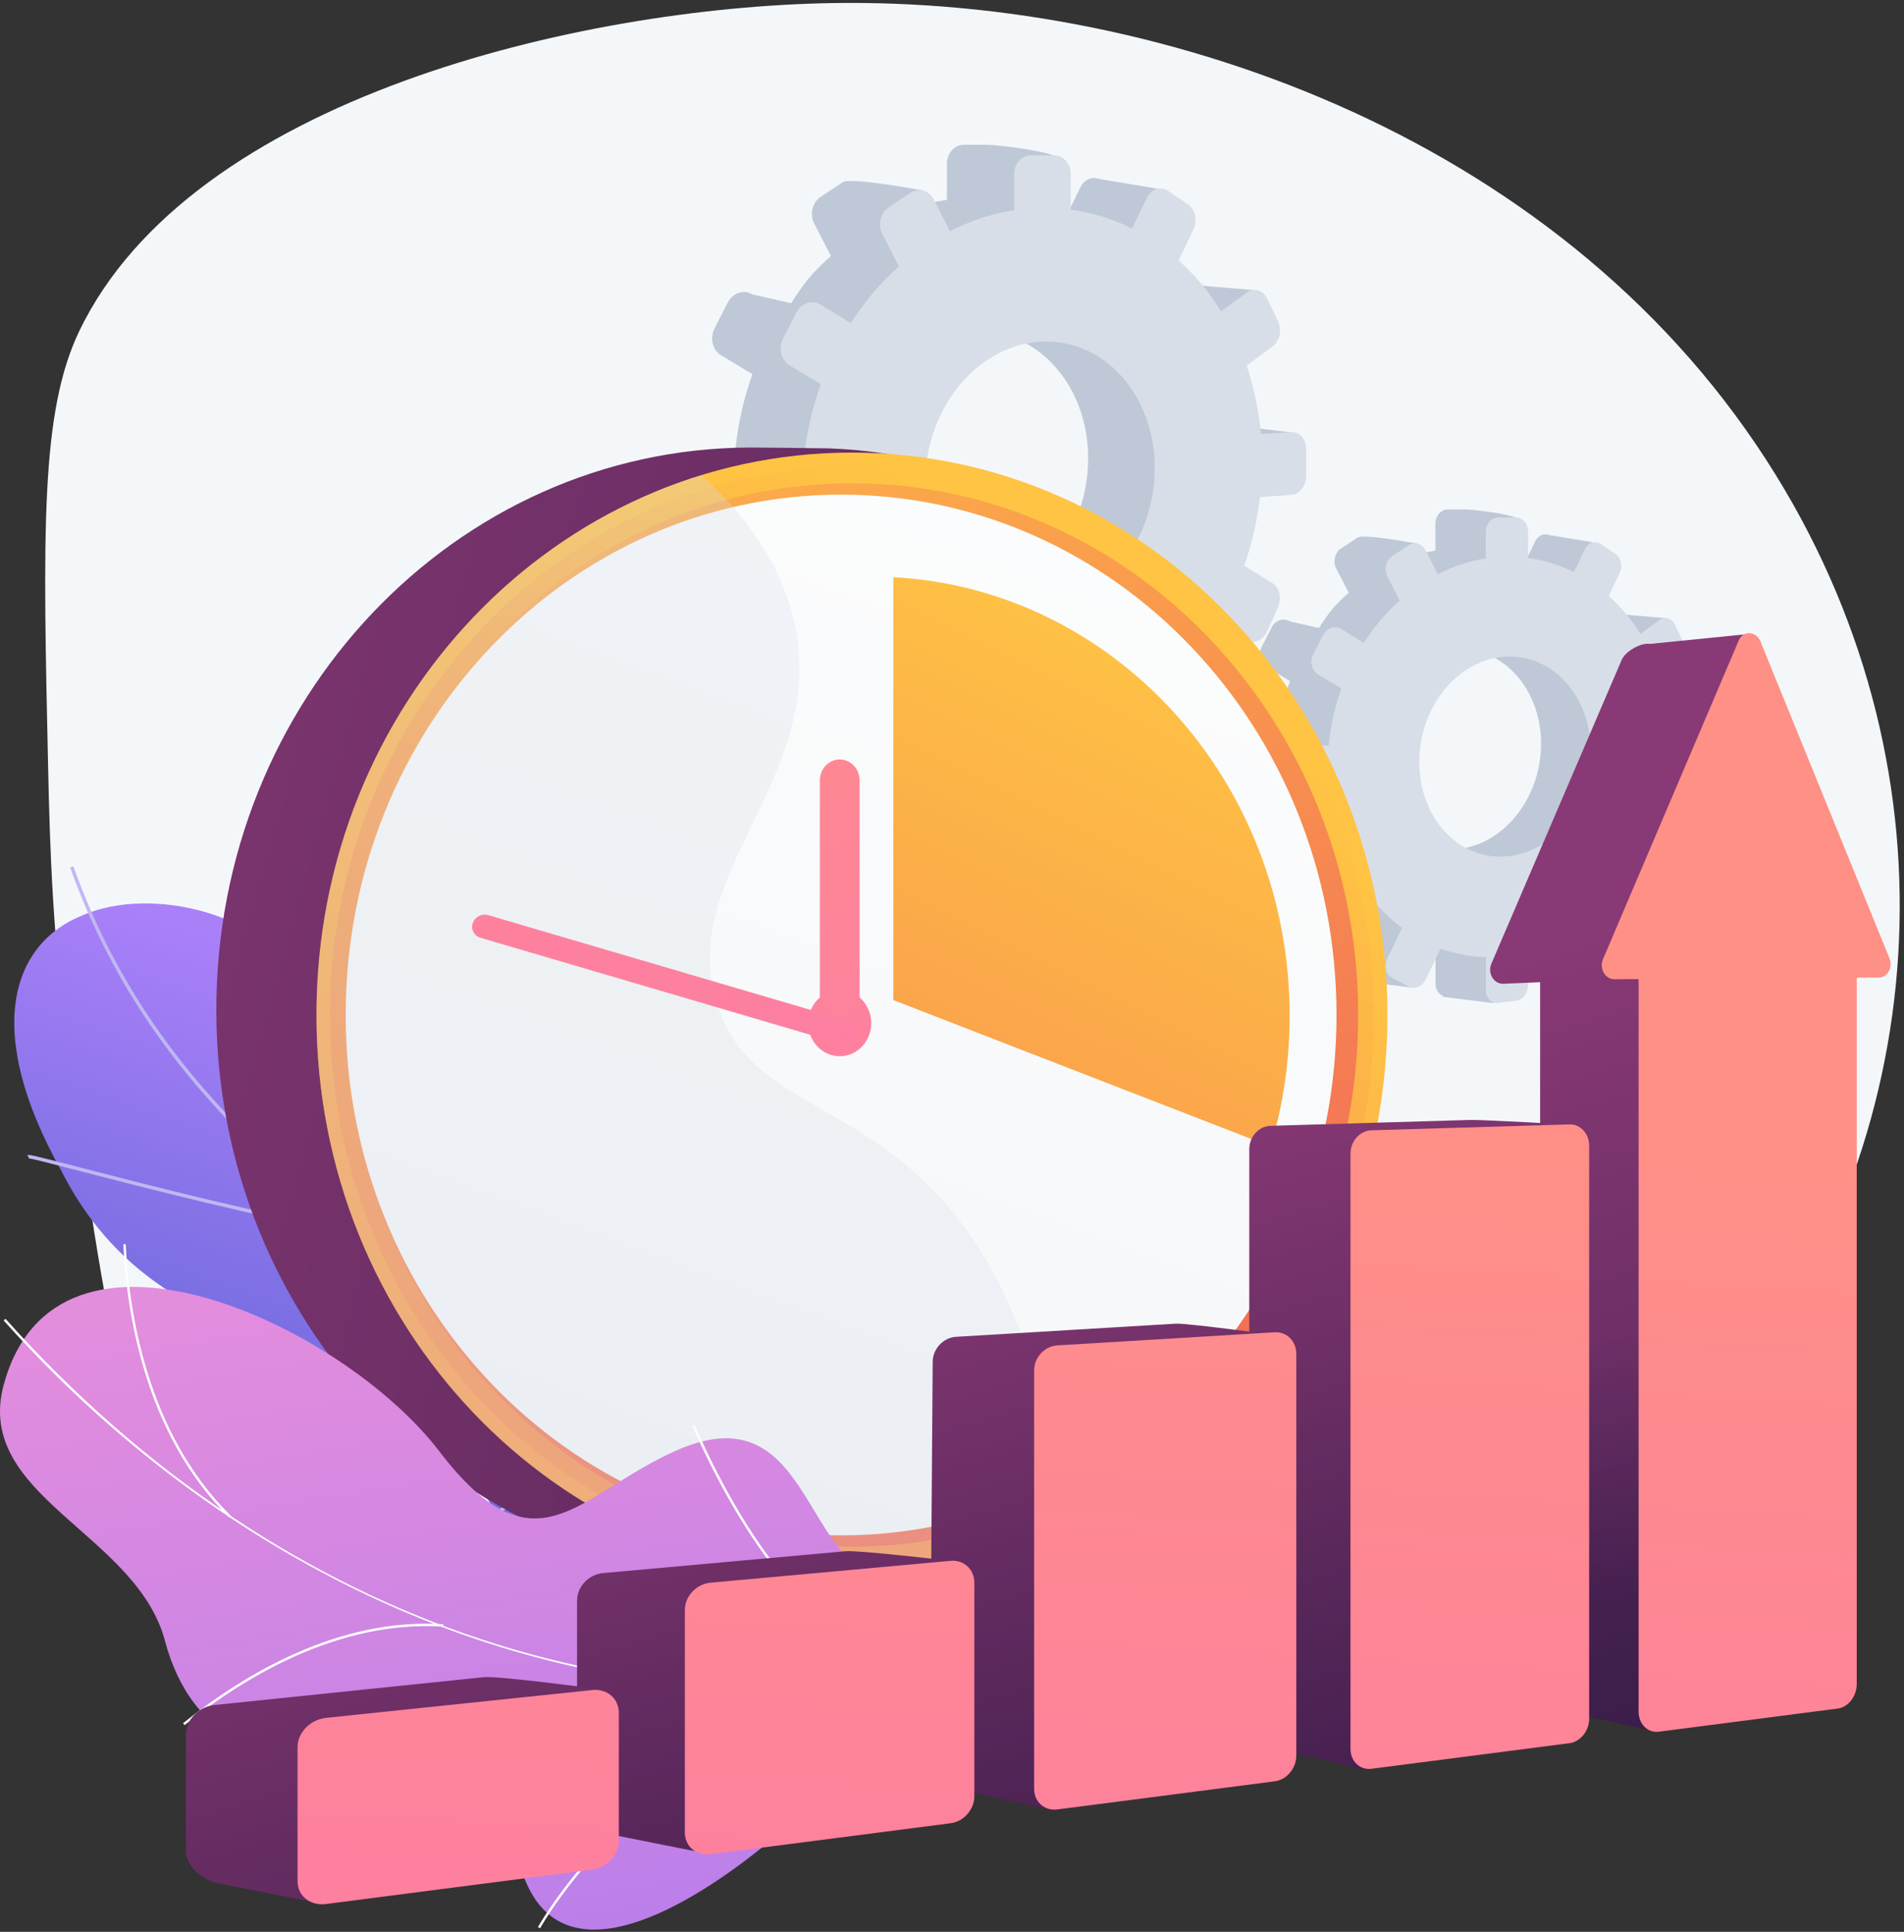 <?xml version="1.0" encoding="UTF-8"?> <svg xmlns="http://www.w3.org/2000/svg" width="349" height="354" viewBox="0 0 349 354" fill="none"><rect x="0" y="0" width="349" height="354" fill="#333333" stroke="none"/> <path d="M152.479 0.564C106.39 1.345 35.073 17.951 14.547 60.638C7.381 75.548 7.862 97.468 8.836 141.297C9.124 154.175 9.593 172.958 12.912 196.261C19.814 244.659 24.516 277.618 42.3 296.797C86.85 344.87 247.797 343.488 316.528 256.936C354.02 209.716 359.792 142.56 325.51 87.055C287.766 25.935 214.189 -0.458 152.479 0.564Z" fill="#F4F7FA"></path> <path d="M185.065 328.108C192.135 320.184 199.062 312.079 205.819 303.806C206.048 303.818 194.721 283.461 179.125 280.84C148.583 276.042 146.888 250.274 142.499 237.828C136.859 219.84 122.743 207.046 109.071 218.096C93.668 230.037 71.11 206.457 55.779 180.688C49.081 167.474 28.014 162.219 15.22 167.678C1.946 172.981 -3.069 188.985 11.24 214.537C26.656 245.079 57.438 245.584 74.477 253.136C91.227 260.531 83.615 284.171 105.115 285.157C123.62 286.539 142.679 282.74 147.657 299.706C152.407 316.624 161.606 326.027 185.065 328.108Z" fill="url(#paint0_linear)"></path> <path d="M197.017 319.895C196.897 319.727 159.886 287.886 118.089 261.697C111.644 257.2 104.994 252.775 98.573 248.494C62.777 224.674 28.964 202.188 13.441 158.744L12.863 158.973C28.447 202.609 62.344 225.167 98.237 249.035C104.658 253.304 111.307 257.729 117.764 262.238C159.789 288.572 196.344 320.1 196.548 320.304L197.017 319.895Z" fill="#BEB8F2"></path> <path d="M65.567 226.285L65.663 225.648C48.781 222.75 26.704 217.038 14.836 213.972C5.24 211.483 5.216 211.507 5 211.748L5.228 211.964L5.289 212.277C5.697 212.265 9.665 213.287 14.692 214.597C26.572 217.664 48.661 223.387 65.567 226.285Z" fill="#BEB8F2"></path> <path d="M52.076 214.189C44.849 200.842 43.539 189.19 43.707 181.759C43.887 173.667 45.859 168.376 46.244 167.907L46.064 167.739L46.028 167.33C45.847 167.342 45.739 167.498 45.595 167.775C43.623 171.683 38.825 191.042 51.535 214.502L52.076 214.189Z" fill="#BEB8F2"></path> <path d="M144.195 279.914L144.628 279.457C123.801 258.09 122.262 223.219 122.575 209.211C122.587 208.453 122.599 208.213 122.575 208.104L121.962 208.201L122.262 208.153L121.962 208.201C121.974 208.285 121.962 208.706 121.95 209.199C121.721 219.299 122.515 229.063 124.282 238.226C127.685 255.817 134.383 269.85 144.195 279.914Z" fill="#BEB8F2"></path> <path d="M88.931 279L88.727 278.772L88.835 279.072L88.486 278.964V278.579C88.787 278.267 109.902 262.575 131.906 270.727L131.702 271.341C109.902 263.248 89.124 278.832 88.931 279ZM88.727 278.76L88.619 278.459L88.727 278.76Z" fill="#BEB8F2"></path> <path d="M190.885 314.772C187.037 310.119 182.408 300.572 182.215 281.513C182.203 280.431 182.203 280.431 182.083 280.311L181.662 280.78L181.879 280.539L181.578 280.611C181.59 280.683 181.59 281.068 181.602 281.501C181.795 300.752 186.508 310.444 190.428 315.169L190.885 314.772Z" fill="#BEB8F2"></path> <path d="M181.446 307.847L181.806 307.318C172.86 300.753 156.615 304.047 147.729 306.597C147.453 306.681 147.26 306.729 147.2 306.741L147.32 307.378C147.393 307.366 147.585 307.306 147.898 307.222C156.675 304.709 172.716 301.438 181.446 307.847Z" fill="#BEB8F2"></path> <path d="M297.951 158.744L299.454 155.425C300.019 154.187 299.683 152.696 298.709 152.095L294.813 149.702C295.871 146.708 296.605 143.557 296.977 140.287L301.33 139.986C302.448 139.902 303.35 138.736 303.35 137.365V133.733C303.35 132.363 302.448 131.317 301.33 131.377L297.098 131.617C296.809 128.322 296.136 125.172 295.138 122.25L298.721 119.593C298.841 119.509 298.937 119.412 299.033 119.304L299.49 120.495L305.37 113.268L297.699 112.619C297.362 112.186 296.905 111.921 296.424 111.861C295.991 111.813 295.546 111.921 295.15 112.21L291.614 114.783C289.967 112.138 288.007 109.781 285.783 107.785L286.047 107.232L291.446 108.338L292.131 99.392L283.919 98.033C282.969 97.672 281.911 98.129 281.394 99.199L279.35 103.408C276.728 102.109 278.905 100.726 275.923 100.33L279.037 95.736C279.037 94.305 269.91 93.356 268.672 93.356H265.365C264.115 93.356 263.105 94.534 263.105 95.977V100.895C260.026 101.364 257.044 102.35 254.255 103.769L259.894 99.632C259.894 99.632 249.962 97.756 248.832 98.502L245.813 100.498C244.671 101.255 244.274 102.903 244.936 104.189L247.22 108.614C244.719 110.839 243.649 112.126 241.761 115.072L236.446 113.869C235.268 113.148 233.765 113.641 233.092 114.963L231.276 118.511C230.591 119.845 230.999 121.517 232.178 122.226L236.458 124.787C235.268 128.082 234.474 131.593 234.126 135.236L228.991 135.525C227.609 135.609 226.49 136.908 226.49 138.435V142.487C226.49 143.87 227.416 144.952 228.619 145.06L234.45 145.998C234.931 149.028 235.749 151.914 236.843 154.596L232.19 157.975C230.999 158.84 230.591 160.548 231.288 161.798L233.104 165.105C233.789 166.344 244.599 167.101 244.599 167.101L241.16 162.279C243.036 164.804 245.224 166.993 247.653 168.773L244.948 174.364C244.286 175.723 244.683 177.334 245.825 177.935L248.844 179.546C249.036 179.643 249.24 179.715 249.433 179.751L249.421 179.811L258.848 180.977L259.774 173.859C260.868 174.027 261.986 174.135 263.117 174.159V180.244C263.117 181.326 263.682 182.18 264.487 182.48L264.451 182.661L273.794 183.827L273.987 172.284C275.694 171.634 277.341 170.829 278.917 169.891L281.406 174.713C281.718 175.314 282.223 175.663 282.776 175.759L291.807 176.985L288.717 168.472L287.466 168.857L285.41 164.829C287.574 162.676 289.498 160.223 291.133 157.542L295.162 159.959C296.124 160.524 297.386 159.983 297.951 158.744ZM267.024 155.618C258.187 156.399 250.864 148.656 250.864 138.279C250.864 127.914 258.199 119.232 267.024 118.907C275.646 118.595 282.476 126.374 282.476 136.295C282.476 146.215 275.646 154.848 267.024 155.618ZM304.769 135.705L310.89 132.808L304.769 132.062V135.705ZM297.254 160.416L304.252 161.353L305.274 158.973L299.478 155.449L297.254 160.416Z" fill="#BFC8D6"></path> <path d="M310.336 132.711L306.128 132.952C305.839 129.669 305.166 126.531 304.18 123.609L307.739 120.963C308.713 120.242 309.049 118.715 308.484 117.548L306.993 114.434C306.428 113.256 305.178 112.883 304.192 113.604L300.68 116.166C299.045 113.532 297.085 111.187 294.873 109.191L296.893 104.959C297.47 103.744 297.133 102.205 296.123 101.52L293.43 99.68C292.408 98.983 291.109 99.416 290.52 100.63L288.488 104.827C285.878 103.528 283.065 102.638 280.095 102.253V97.407C280.095 95.977 279.109 94.822 277.882 94.822H274.6C273.361 94.822 272.351 96.001 272.351 97.444V102.338C269.285 102.806 266.327 103.792 263.549 105.211L261.361 100.895C260.711 99.632 259.28 99.199 258.162 99.945L255.156 101.941C254.026 102.698 253.629 104.346 254.29 105.62L256.563 110.033C254.074 112.258 251.849 114.879 249.974 117.813L245.861 115.276C244.695 114.554 243.204 115.047 242.518 116.37L240.715 119.905C240.029 121.24 240.438 122.899 241.617 123.609L245.873 126.17C244.695 129.453 243.901 132.952 243.553 136.583L238.442 136.884C237.071 136.968 235.953 138.254 235.953 139.782V143.822C235.953 145.337 237.071 146.491 238.442 146.395L243.685 146.022C244.13 149.521 244.995 152.828 246.246 155.882L241.617 159.261C240.438 160.127 240.029 161.834 240.715 163.073L242.518 166.379C243.192 167.618 244.695 167.907 245.861 167.041L250.539 163.554C252.403 166.067 254.579 168.243 256.996 170.035L254.302 175.614C253.641 176.973 254.038 178.572 255.168 179.173L258.174 180.785C259.292 181.386 260.723 180.773 261.373 179.426L264.042 173.823C266.675 174.773 269.477 175.314 272.363 175.398V181.47C272.363 182.913 273.373 183.959 274.612 183.803L277.894 183.382C279.121 183.226 280.107 181.939 280.107 180.508V174.508C282.908 173.775 285.578 172.632 288.055 171.141L290.532 175.939C291.121 177.081 292.432 177.346 293.442 176.516L296.135 174.34C297.145 173.522 297.482 171.935 296.905 170.804L294.5 166.079C296.652 163.939 298.564 161.486 300.187 158.816L304.192 161.221C305.178 161.81 306.428 161.281 306.993 160.031L308.484 156.724C309.049 155.485 308.713 153.994 307.739 153.405L303.867 151.024C304.913 148.042 305.647 144.892 306.019 141.633L310.348 141.333C311.466 141.248 312.368 140.082 312.368 138.723V135.104C312.356 133.697 311.454 132.639 310.336 132.711ZM276.235 156.916C267.445 157.71 260.158 149.978 260.158 139.637C260.158 129.296 267.445 120.639 276.235 120.314C284.808 120.001 291.602 127.757 291.602 137.641C291.59 147.525 284.796 156.147 276.235 156.916Z" fill="#D8DEE8"></path> <path d="M220.176 114.026L222.184 109.589C222.942 107.929 222.497 105.933 221.186 105.128L215.98 101.929C217.387 97.925 218.385 93.704 218.878 89.328L224.698 88.919C226.201 88.811 227.403 87.247 227.403 85.42V80.562C227.403 78.734 226.189 77.315 224.698 77.411L219.034 77.736C218.649 73.323 217.747 69.127 216.401 65.195L221.186 61.647C221.343 61.539 221.475 61.407 221.607 61.263L222.22 62.862L230.084 53.182L219.816 52.304C219.371 51.715 218.757 51.367 218.12 51.294C217.543 51.222 216.954 51.379 216.413 51.763L211.687 55.202C209.487 51.667 206.853 48.517 203.883 45.847L204.244 45.102L211.471 46.581L212.385 34.605L201.406 32.789C200.144 32.308 198.713 32.921 198.015 34.352L195.286 39.979C191.775 38.236 194.685 36.396 190.705 35.867L194.877 29.723C194.877 27.811 182.66 26.536 181.013 26.536H176.6C174.929 26.536 173.57 28.111 173.57 30.047V36.613C169.445 37.238 165.465 38.56 161.726 40.46L169.265 34.917C169.265 34.917 155.978 32.404 154.463 33.402L150.423 36.072C148.896 37.081 148.367 39.294 149.256 41.002L152.311 46.917C148.968 49.9 147.537 51.619 145.012 55.551L137.905 53.952C136.342 52.99 134.322 53.639 133.408 55.419L130.979 60.156C130.065 61.948 130.607 64.172 132.194 65.122L137.917 68.561C136.33 72.974 135.26 77.664 134.791 82.534L127.925 82.931C126.073 83.039 124.57 84.782 124.57 86.814V92.237C124.57 94.089 125.809 95.532 127.42 95.689L135.224 96.939C135.873 101.003 136.955 104.851 138.422 108.434L132.194 112.956C130.607 114.11 130.065 116.407 130.979 118.078L133.408 122.503C134.322 124.162 148.787 125.172 148.787 125.172L144.194 118.727C146.707 122.106 149.629 125.028 152.876 127.421L149.244 134.9C148.355 136.728 148.884 138.868 150.411 139.686L154.451 141.838C154.703 141.97 154.968 142.055 155.245 142.103L155.233 142.175L167.846 143.726L169.085 134.203C170.552 134.431 172.043 134.563 173.558 134.611V142.752C173.558 144.195 174.315 145.349 175.397 145.746L175.337 145.987L187.831 147.55L188.083 132.11C190.368 131.245 192.58 130.162 194.685 128.9L198.015 135.345C198.424 136.151 199.098 136.62 199.843 136.74L211.916 138.375L207.779 126.988L206.108 127.505L203.354 122.106C206.252 119.232 208.825 115.95 211.014 112.366L216.401 115.601C217.723 116.407 219.419 115.697 220.176 114.026ZM178.788 109.853C166.968 110.911 157.156 100.534 157.156 86.658C157.156 72.782 166.968 61.178 178.788 60.746C190.32 60.325 199.458 70.738 199.458 84.001C199.458 97.264 190.32 108.819 178.788 109.853ZM229.291 83.207L237.467 79.335L229.291 78.337V83.207ZM219.25 116.262L228.605 117.525L229.976 114.338L222.22 109.625L219.25 116.262Z" fill="#BFC8D6"></path> <path d="M236.747 79.192L231.12 79.516C230.735 75.115 229.833 70.931 228.51 67.011L233.272 63.464C234.571 62.49 235.015 60.446 234.27 58.882L232.274 54.722C231.516 53.147 229.845 52.654 228.522 53.616L223.821 57.043C221.632 53.52 219.023 50.381 216.053 47.712L218.758 42.036C219.54 40.413 219.071 38.345 217.724 37.431L214.117 34.978C212.758 34.052 211.003 34.617 210.221 36.252L207.504 41.868C204.017 40.136 200.253 38.946 196.273 38.417V31.936C196.273 30.024 194.95 28.473 193.303 28.473H188.914C187.254 28.473 185.896 30.036 185.896 31.972V38.525C181.795 39.15 177.839 40.461 174.124 42.361L171.19 36.589C170.324 34.894 168.412 34.328 166.909 35.315L162.893 37.984C161.378 38.994 160.849 41.194 161.727 42.902L164.769 48.806C161.438 51.776 158.468 55.287 155.943 59.207L150.436 55.816C148.873 54.854 146.877 55.504 145.963 57.283L143.546 62.009C142.632 63.788 143.173 66.013 144.748 66.963L150.448 70.378C148.873 74.779 147.802 79.456 147.333 84.314L140.504 84.711C138.664 84.819 137.173 86.55 137.173 88.583V93.994C137.173 96.026 138.664 97.577 140.504 97.445L147.514 96.952C148.103 101.641 149.269 106.066 150.941 110.142L144.748 114.652C143.173 115.806 142.632 118.091 143.546 119.762L145.963 124.175C146.865 125.834 148.873 126.231 150.436 125.065L156.688 120.411C159.19 123.778 162.099 126.688 165.322 129.069L161.715 136.524C160.837 138.34 161.354 140.48 162.881 141.298L166.897 143.45C168.4 144.256 170.312 143.438 171.178 141.634L174.749 134.143C178.284 135.418 182.012 136.139 185.884 136.247V144.364C185.884 146.3 187.23 147.695 188.902 147.478L193.291 146.913C194.926 146.709 196.261 144.977 196.261 143.065V135.093C200.012 134.119 203.572 132.58 206.89 130.584L210.197 137.005C210.991 138.544 212.734 138.881 214.093 137.787L217.7 134.865C219.047 133.77 219.504 131.654 218.734 130.127L215.524 123.802C218.398 120.94 220.959 117.658 223.135 114.086L228.498 117.309C229.809 118.103 231.492 117.381 232.25 115.722L234.246 111.297C234.991 109.637 234.546 107.653 233.248 106.848L228.065 103.661C229.472 99.669 230.446 95.461 230.951 91.096L236.735 90.687C238.226 90.579 239.428 89.016 239.428 87.2V82.354C239.44 80.514 238.238 79.107 236.747 79.192ZM191.114 111.573C179.354 112.631 169.615 102.29 169.615 88.45C169.615 74.61 179.366 63.043 191.114 62.598C202.586 62.177 211.664 72.554 211.664 85.781C211.664 99.008 202.586 110.551 191.114 111.573Z" fill="#D8DEE8"></path> <path d="M235.953 184.826C236.073 240.883 206.277 286.624 153.213 288.127C152.395 288.151 138.856 288.127 138.026 288.127C83.82 288.259 39.775 242.218 39.654 185.307C39.534 128.383 83.375 82.137 137.581 82.005C138.844 82.005 150.748 82.125 151.999 82.161C204.461 84.121 235.833 129.237 235.953 184.826Z" fill="url(#paint1_linear)"></path> <path d="M156.159 289.053C210.369 289.053 254.314 242.911 254.314 185.992C254.314 129.073 210.369 82.931 156.159 82.931C101.949 82.931 58.004 129.073 58.004 185.992C58.004 242.911 101.949 289.053 156.159 289.053Z" fill="url(#paint2_linear)"></path> <path opacity="0.3" d="M156.16 286.456C209.001 286.456 251.838 241.477 251.838 185.992C251.838 130.508 209.001 85.528 156.16 85.528C103.318 85.528 60.481 130.508 60.481 185.992C60.481 241.477 103.318 286.456 156.16 286.456Z" fill="url(#paint3_linear)"></path> <path d="M156.159 283.426C207.406 283.426 248.951 239.804 248.951 185.992C248.951 132.181 207.406 88.559 156.159 88.559C104.911 88.559 63.366 132.181 63.366 185.992C63.366 239.804 104.911 283.426 156.159 283.426Z" fill="url(#paint4_linear)"></path> <path d="M154.174 281.346C204.327 281.346 244.983 238.654 244.983 185.992C244.983 133.33 204.327 90.639 154.174 90.639C104.022 90.639 63.366 133.33 63.366 185.992C63.366 238.654 104.022 281.346 154.174 281.346Z" fill="url(#paint5_linear)"></path> <path d="M163.758 183.263L232.922 210.089C235.171 202.514 236.386 194.458 236.386 186.101C236.386 143.065 204.208 107.93 163.746 105.766V183.263H163.758Z" fill="url(#paint6_linear)"></path> <g opacity="0.54"> <path opacity="0.54" d="M131.377 183.827C124.198 160.572 150.159 143.786 146.071 116.683C144.267 104.719 137.233 94.919 128.587 87.055C87.716 99.596 57.908 139.277 58.016 186.232C58.136 243.156 102.182 289.185 156.388 289.053C169.675 289.017 182.348 286.215 193.892 281.153C192.22 248.254 182.132 229.676 171.394 218.481C154.86 201.226 136.848 201.563 131.377 183.827Z" fill="#D8DEE8"></path> </g> <path d="M153.923 193.543C157.111 193.543 159.695 190.83 159.695 187.483C159.695 184.136 157.111 181.423 153.923 181.423C150.735 181.423 148.151 184.136 148.151 187.483C148.151 190.83 150.735 193.543 153.923 193.543Z" fill="url(#paint7_linear)"></path> <path d="M153.922 139.169C151.902 139.169 150.278 140.888 150.278 143.005V183.876C150.278 185.992 151.914 187.711 153.922 187.711C155.942 187.711 157.565 185.992 157.565 183.876V143.005C157.565 140.876 155.93 139.169 153.922 139.169Z" fill="url(#paint8_linear)"></path> <path d="M154.861 186.906L89.496 167.691C88.342 167.342 87.079 167.98 86.67 169.122C86.261 170.264 86.863 171.467 88.017 171.827L153.382 191.042C154.536 191.391 155.798 190.754 156.207 189.612C156.616 188.469 156.015 187.255 154.861 186.906Z" fill="url(#paint9_linear)"></path> <path d="M187.603 326.991C188.986 325.415 190.597 320.786 190.513 319.415C189.996 310.229 190.164 292.962 183.31 286.06C182.144 284.881 175.567 288.621 173.775 288.164C169.001 289.535 167.426 290.304 162.256 289.366C146.973 286.625 148.415 254.928 123.874 265.835C105.897 273.831 98.274 289.162 80.526 265.943C62.79 242.736 10.351 218.134 0.684 253.738C-4.86 274.167 24.973 280.925 30.228 300.645C35.218 319.391 50.2 325.259 70.942 320.894C91.684 316.529 89.58 329.059 96.458 344.991C104.731 364.134 129.946 346.614 140.9 337.536C149.714 330.225 177.118 317.551 187.603 326.991Z" fill="url(#paint10_linear)"></path> <path d="M187.279 303.531L187.158 303.098C121.18 321.243 51.595 298.276 1.009 241.665L0.672 241.966C24.648 268.792 54.036 288.801 85.648 299.815C118.896 311.383 154.031 312.669 187.279 303.531Z" fill="#FCFDFE"></path> <path d="M98.983 353.347C108.471 337.223 130.692 317.443 148.512 309.278L148.332 308.869C130.439 317.07 108.134 336.922 98.599 353.119L98.983 353.347Z" fill="#FCFDFE"></path> <path d="M174.28 306.945V306.501C164.096 306.368 154.356 301.102 145.35 290.821C138.748 283.293 132.676 273.289 127.313 261.108L126.904 261.289C132.291 273.518 138.376 283.546 145.013 291.109C154.116 301.498 163.964 306.813 174.28 306.945Z" fill="#FCFDFE"></path> <path d="M81.224 298.071L81.248 297.626C62.057 296.4 44.718 306.813 33.547 315.771L33.823 316.12C44.934 307.21 62.177 296.857 81.224 298.071Z" fill="#FCFDFE"></path> <path d="M41.999 278.063L42.312 277.75C26.86 262.564 23.602 240.054 23.048 227.981L22.604 228.005C23.169 240.126 26.439 262.768 41.999 278.063Z" fill="#FCFDFE"></path> <path d="M328.734 171.106L320.594 116.166L302.401 117.994C300.861 117.705 297.952 119.304 297.254 120.916L273.374 176.577C272.628 178.308 273.771 180.28 275.49 180.268L282.308 179.98V309.735C282.308 312.044 283.991 313.703 286.047 313.438L302.401 317.07C304.361 316.817 322.674 306.957 322.674 304.721V174.677L326.81 174.653C328.373 174.641 329.407 172.741 328.734 171.106Z" fill="url(#paint11_linear)"></path> <path opacity="0.3" d="M300.356 179.402L282.308 179.992V309.747C282.308 312.056 283.991 313.715 286.047 313.45L302.4 317.082C303.206 316.974 306.789 315.242 310.733 313.078L300.356 179.402Z" fill="url(#paint12_linear)"></path> <path d="M346.338 175.591L322.698 117.561C321.904 115.601 319.499 115.481 318.706 117.369L293.827 175.759C293.094 177.479 294.224 179.451 295.919 179.439L300.356 179.415V313.631C300.356 315.928 302.016 317.587 304.06 317.322L336.863 313.078C338.786 312.825 340.338 310.829 340.338 308.605V179.15L344.438 179.126C345.989 179.114 347.011 177.226 346.338 175.591Z" fill="url(#paint13_linear)"></path> <path d="M249.973 324.212L232.886 320.244C230.734 320.521 228.99 318.873 228.99 316.577V210.581C228.99 208.285 230.734 206.361 232.886 206.301L269.524 205.219C271.533 205.158 288.571 206.12 288.571 206.12L273.156 311.081C273.156 313.306 249.973 324.212 249.973 324.212Z" fill="url(#paint14_linear)"></path> <path d="M287.68 319.427L251.403 324.116C249.274 324.393 247.543 322.758 247.543 320.473V211.376C247.543 209.091 249.274 207.179 251.403 207.119L287.68 206.037C289.676 205.977 291.288 207.72 291.288 209.921V314.978C291.288 317.178 289.676 319.174 287.68 319.427Z" fill="url(#paint15_linear)"></path> <path d="M192.725 331.644L174.713 327.676C172.344 327.976 170.42 326.269 170.42 323.852L170.961 249.589C170.961 247.172 172.885 245.104 175.254 244.96L215.499 242.555C217.712 242.423 236.217 244.972 236.217 244.972L218.962 317.828C218.962 320.136 194.962 331.355 192.725 331.644Z" fill="url(#paint16_linear)"></path> <path d="M233.656 326.413L193.795 331.571C191.451 331.872 189.551 330.177 189.551 327.772V251.14C189.551 248.735 191.463 246.679 193.795 246.535L233.656 244.13C235.845 243.998 237.612 245.765 237.612 248.074V321.736C237.612 324.032 235.845 326.136 233.656 326.413Z" fill="url(#paint17_linear)"></path> <path d="M127.385 339.218L110.527 335.864C107.906 336.2 105.777 334.409 105.777 331.872V293.285C105.777 290.748 107.906 288.499 110.527 288.259L154.969 284.255C157.398 284.038 174.244 286.01 174.244 286.01L159.37 325.222C159.37 327.651 129.85 338.906 127.385 339.218Z" fill="url(#paint18_linear)"></path> <path d="M174.243 334.096L130.234 339.783C127.636 340.12 125.532 338.34 125.532 335.815V295.016C125.532 292.491 127.636 290.255 130.234 290.014L174.243 286.01C176.648 285.794 178.596 287.573 178.596 290.002V329.154C178.596 331.57 176.66 333.795 174.243 334.096Z" fill="url(#paint19_linear)"></path> <path d="M88.678 307.33L39.354 312.428C37.25 312.645 35.434 313.967 34.58 315.699C34.256 316.36 34.075 317.082 34.075 317.815V339.026C34.075 341.708 36.336 343.896 39.354 344.966L56.789 348.429C59.531 348.081 93.56 335.972 93.56 333.411L101.737 323.575L110.009 309.566C109.997 309.554 91.371 307.053 88.678 307.33Z" fill="url(#paint20_linear)"></path> <path d="M108.603 342.585L59.772 348.898C56.886 349.271 54.541 347.419 54.541 344.75V320.148C54.541 317.491 56.886 315.086 59.772 314.785L108.603 309.687C111.272 309.41 113.425 311.25 113.425 313.799V337.343C113.437 339.904 111.272 342.249 108.603 342.585Z" fill="url(#paint21_linear)"></path> <defs> <linearGradient id="paint0_linear" x1="119.724" y1="199.292" x2="86.292" y2="294.309" gradientUnits="userSpaceOnUse"> <stop stop-color="#AA80F9"></stop> <stop offset="0.996" stop-color="#6165D7"></stop> </linearGradient> <linearGradient id="paint1_linear" x1="424.831" y1="264.33" x2="-38.03" y2="134.299" gradientUnits="userSpaceOnUse"> <stop stop-color="#311944"></stop> <stop offset="1" stop-color="#893976"></stop> </linearGradient> <linearGradient id="paint2_linear" x1="196.71" y1="125.062" x2="0.394" y2="419.997" gradientUnits="userSpaceOnUse"> <stop stop-color="#FFC444"></stop> <stop offset="0.996" stop-color="#F36F56"></stop> </linearGradient> <linearGradient id="paint3_linear" x1="206.135" y1="116.096" x2="147.157" y2="198.573" gradientUnits="userSpaceOnUse"> <stop stop-color="#FFC444"></stop> <stop offset="0.996" stop-color="#F36F56"></stop> </linearGradient> <linearGradient id="paint4_linear" x1="94.779" y1="21.782" x2="183.659" y2="259.571" gradientUnits="userSpaceOnUse"> <stop stop-color="#FFC444"></stop> <stop offset="0.996" stop-color="#F36F56"></stop> </linearGradient> <linearGradient id="paint5_linear" x1="41.234" y1="490.381" x2="218.222" y2="13.358" gradientUnits="userSpaceOnUse"> <stop offset="0.004" stop-color="#EBEFF2"></stop> <stop offset="1" stop-color="white"></stop> </linearGradient> <linearGradient id="paint6_linear" x1="219.701" y1="114.959" x2="114.42" y2="326.717" gradientUnits="userSpaceOnUse"> <stop stop-color="#FFC444"></stop> <stop offset="0.996" stop-color="#F36F56"></stop> </linearGradient> <linearGradient id="paint7_linear" x1="104.014" y1="94.451" x2="217.092" y2="305.249" gradientUnits="userSpaceOnUse"> <stop stop-color="#FF9085"></stop> <stop offset="1" stop-color="#FB6FBB"></stop> </linearGradient> <linearGradient id="paint8_linear" x1="114.03" y1="89.076" x2="227.108" y2="299.875" gradientUnits="userSpaceOnUse"> <stop stop-color="#FF9085"></stop> <stop offset="1" stop-color="#FB6FBB"></stop> </linearGradient> <linearGradient id="paint9_linear" x1="-3.746" y1="-53.997" x2="254.552" y2="427.522" gradientUnits="userSpaceOnUse"> <stop stop-color="#FF9085"></stop> <stop offset="1" stop-color="#FB6FBB"></stop> </linearGradient> <linearGradient id="paint10_linear" x1="86.613" y1="229.507" x2="124.916" y2="474.377" gradientUnits="userSpaceOnUse"> <stop offset="0.004" stop-color="#E38DDD"></stop> <stop offset="1" stop-color="#9571F6"></stop> </linearGradient> <linearGradient id="paint11_linear" x1="338.011" y1="336.973" x2="289.313" y2="172.208" gradientUnits="userSpaceOnUse"> <stop stop-color="#311944"></stop> <stop offset="1" stop-color="#893976"></stop> </linearGradient> <linearGradient id="paint12_linear" x1="297.448" y1="293.396" x2="291.053" y2="242.519" gradientUnits="userSpaceOnUse"> <stop stop-color="#311944"></stop> <stop offset="1" stop-color="#893976"></stop> </linearGradient> <linearGradient id="paint13_linear" x1="319.243" y1="200.824" x2="301.147" y2="534.09" gradientUnits="userSpaceOnUse"> <stop stop-color="#FF9085"></stop> <stop offset="1" stop-color="#FB6FBB"></stop> </linearGradient> <linearGradient id="paint14_linear" x1="286.895" y1="356.791" x2="238.22" y2="192.102" gradientUnits="userSpaceOnUse"> <stop stop-color="#311944"></stop> <stop offset="1" stop-color="#893976"></stop> </linearGradient> <linearGradient id="paint15_linear" x1="272.943" y1="198.213" x2="254.864" y2="531.166" gradientUnits="userSpaceOnUse"> <stop stop-color="#FF9085"></stop> <stop offset="1" stop-color="#FB6FBB"></stop> </linearGradient> <linearGradient id="paint16_linear" x1="230.995" y1="378.364" x2="181.951" y2="212.425" gradientUnits="userSpaceOnUse"> <stop stop-color="#311944"></stop> <stop offset="1" stop-color="#893976"></stop> </linearGradient> <linearGradient id="paint17_linear" x1="218.534" y1="195.116" x2="200.466" y2="527.863" gradientUnits="userSpaceOnUse"> <stop stop-color="#FF9085"></stop> <stop offset="1" stop-color="#FB6FBB"></stop> </linearGradient> <linearGradient id="paint18_linear" x1="167.228" y1="401.342" x2="118.551" y2="236.646" gradientUnits="userSpaceOnUse"> <stop stop-color="#311944"></stop> <stop offset="1" stop-color="#893976"></stop> </linearGradient> <linearGradient id="paint19_linear" x1="158.598" y1="191.836" x2="140.557" y2="524.096" gradientUnits="userSpaceOnUse"> <stop stop-color="#FF9085"></stop> <stop offset="1" stop-color="#FB6FBB"></stop> </linearGradient> <linearGradient id="paint20_linear" x1="110.229" y1="453.855" x2="49.921" y2="249.806" gradientUnits="userSpaceOnUse"> <stop stop-color="#311944"></stop> <stop offset="1" stop-color="#893976"></stop> </linearGradient> <linearGradient id="paint21_linear" x1="91.622" y1="188.218" x2="73.611" y2="519.928" gradientUnits="userSpaceOnUse"> <stop stop-color="#FF9085"></stop> <stop offset="1" stop-color="#FB6FBB"></stop> </linearGradient> </defs> </svg> 